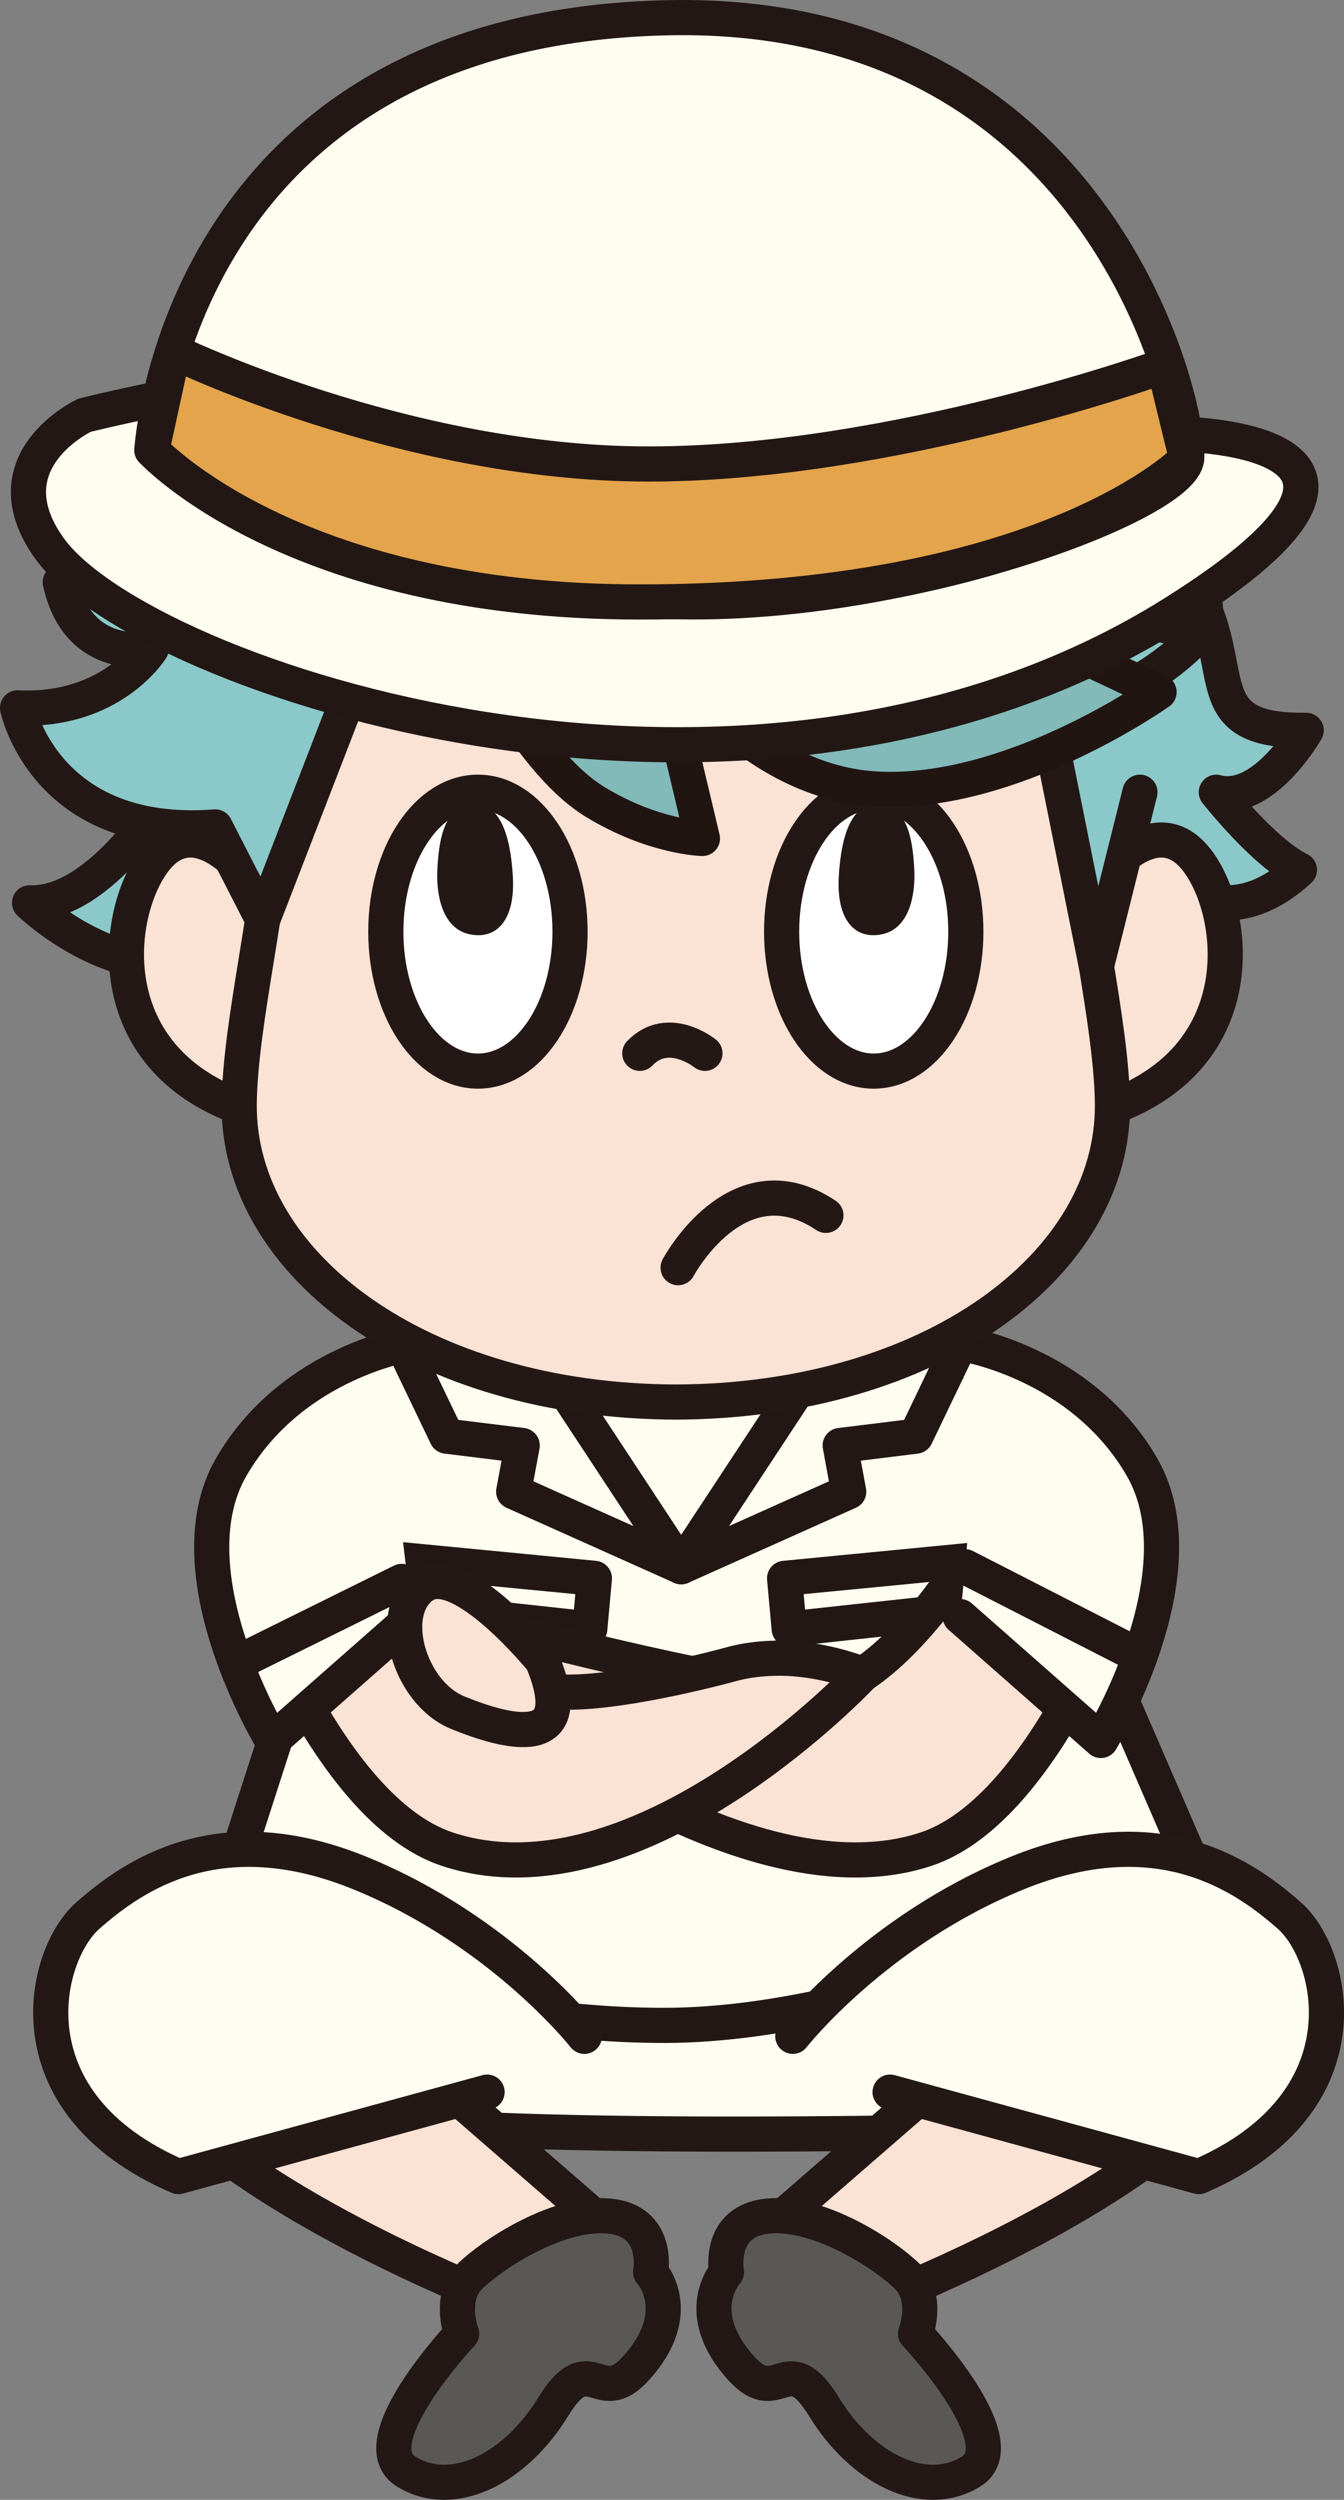 <?xml version="1.0" encoding="UTF-8"?><svg id="_レイヤー_2" xmlns="http://www.w3.org/2000/svg" width="24.277mm" height="45.153mm" viewBox="0 0 68.816 127.991"><rect x="0" y="0" width="68.816" height="127.991" fill="#808080" stroke="none"/><defs><style>.cls-1,.cls-2,.cls-3,.cls-4,.cls-5,.cls-6,.cls-7,.cls-8,.cls-9,.cls-10{stroke-linecap:round;stroke-linejoin:round;stroke-width:1.8px;}.cls-1,.cls-3,.cls-4,.cls-5,.cls-7,.cls-9{stroke:#231815;}.cls-1,.cls-10{fill:none;}.cls-2{fill:#e3a44c;}.cls-2,.cls-6,.cls-10{stroke:#221714;}.cls-11,.cls-6{fill:#fffcf0;}.cls-3{fill:#fae2d5;}.cls-4{fill:#595857;}.cls-5{fill:#fffdf1;}.cls-7{fill:#fff;}.cls-8{fill:#82b9b9;stroke:#211512;}.cls-9{fill:#8bc8c9;}.cls-12{fill:#231815;}</style></defs><g id="_レイヤー_2-2"><path class="cls-5" d="m20.386,92.083s-12.087,14.969-3.142,16.342c8.945,1.373,35.377.649,35.377.649l-6.934-17.977"/><path class="cls-6" d="m20.963,67.752l-9.994,30.966s10.949,4.98,23.043,4.98,27.208-7.877,27.208-7.877l-12.165-28.069h-28.092Z"/><polygon class="cls-6" points="40.173 80.809 40.409 83.402 50.765 82.276 50.276 79.831 40.173 80.809"/><polygon class="cls-6" points="30.435 80.809 30.198 83.402 19.843 82.276 20.331 79.831 30.435 80.809"/><path class="cls-3" d="m15.443,98.077s-10.931-6.293-10.467,3.248c.464,9.541,23.184,17.504,23.184,17.504,0,0-3.431,4.392-1.097,4.568,2.334.176,6.035-7.597,6.035-7.597l-12.712-11.042"/><path class="cls-5" d="m24.94,107.114l-15.808,4.326c-8.735-3.769-6.95-11.327-4.637-13.363s6.693-5.133,13.947-2.174c7.254,2.959,11.479,8.355,11.479,8.355"/><path class="cls-4" d="m33.315,116.332s1.88,2.054-.787,4.959c-1.875,2.042-2.313-1.159-4.208,1.941-1.895,3.099-5.081,4.797-7.513,3.317s2.831-7.065,2.831-7.065c0,0-.703-1.825.421-2.936,1.124-1.111,4.49-3.328,7.116-3.089s2.14,2.873,2.14,2.873Z"/><path class="cls-3" d="m55.073,98.077s10.931-6.293,10.467,3.248-23.184,17.504-23.184,17.504c0,0,3.431,4.392,1.097,4.568s-6.035-7.597-6.035-7.597l12.712-11.042"/><path class="cls-5" d="m45.575,107.114l15.808,4.326c8.735-3.769,6.95-11.327,4.637-13.363-2.313-2.036-6.693-5.133-13.947-2.174-7.254,2.959-11.479,8.355-11.479,8.355"/><path class="cls-4" d="m37.2,116.332s-1.88,2.054.787,4.959c1.875,2.042,2.313-1.159,4.208,1.941,1.895,3.099,5.081,4.797,7.513,3.317s-2.831-7.065-2.831-7.065c0,0,.703-1.825-.421-2.936s-4.49-3.328-7.116-3.089c-2.626.239-2.14,2.873-2.14,2.873Z"/><path class="cls-3" d="m57.857,80.216s-4.15,12.394-10.467,14.467c-9.836,3.227-23.899-8.958-23.899-8.958l2.224-2.323s13.577,3.575,16.438,3.175,6.083-4.961,6.083-4.961l9.621-1.4Z"/><path class="cls-3" d="m12.455,80.216s4.15,12.394,10.467,14.467c9.836,3.227,21.25-8.958,21.25-8.958,0,0-1.591-.654-3.499-.798s-3.256.287-3.256.287c0,0-6.397,1.763-9.258,1.363s-6.083-4.961-6.083-4.961l-9.621-1.4Z"/><path class="cls-11" d="m49.163,82.767l7.203,6.343s5.243-8.577,2.106-14c-3.137-5.423-9.309-6.333-9.309-6.333,0,0,.502,5.333.502,7.4s-.502,6.59-.502,6.59Z"/><path class="cls-11" d="m21.15,82.767l-7.203,6.343s-5.243-8.577-2.106-14c3.137-5.423,9.261-6.333,9.261-6.333,0,0-.546,8.2-.537,9.2s.585,4.79.585,4.79Z"/><path class="cls-10" d="m21.101,68.777s-6.124.91-9.261,6.333c-3.137,5.423,2.106,14,2.106,14l7.203-6.343"/><path class="cls-10" d="m49.163,82.767l7.203,6.343s5.243-8.577,2.106-14c-3.137-5.423-9.309-6.333-9.309-6.333"/><polygon class="cls-6" points="43.456 67.186 34.879 80.216 43.456 76.374 43.019 74.007 46.891 73.53 50.513 65.986 43.456 67.186"/><polygon class="cls-6" points="26.301 67.186 34.879 80.216 26.301 76.374 26.738 74.007 22.866 73.53 19.245 65.986 26.301 67.186"/><path class="cls-9" d="m8.568,40.561s-3.374,5.792-7.054,5.663c0,0,5.366,5.238,10.734,2.171"/><path class="cls-9" d="m24.126,14.504s9.471-8.614,20.956-1.779c0,0,15.396,3.505,16.661,18.639,1.381,3.52-.038,6.092,5.137,6.028,0,0-2.185,3.83-4.601,3.169,0,0,2.415,3.073,4.256,3.978-3.45,3.162-6.057.905-6.057.905"/><path class="cls-3" d="m14.012,46.593s-2.875-4.946-5.406-3.22c-2.53,1.725-4.601,11.156,4.831,13.687"/><path class="cls-3" d="m55.196,46.593s2.875-4.946,5.406-3.22,4.601,11.156-4.831,13.687"/><path class="cls-3" d="m34.604,71.784c13.058-.044,22.434-7.033,22.356-15.261-.04-4.202-1.687-10.471-1.79-14.933,0,0-.764-17.273-20.566-18.376-19.802,1.103-20.566,18.376-20.566,18.376-.103,4.462-1.75,10.731-1.79,14.933-.078,8.229,9.298,15.217,22.356,15.261"/><ellipse class="cls-7" cx="24.471" cy="47.7" rx="4.716" ry="7.139"/><path class="cls-12" d="m24.041,41.191c1.508-.239,2.092,1.476,2.219,3.69s-.824,3.247-2.219,2.952c-1.395-.295-1.712-2.017-1.648-3.296s.254-3.124,1.648-3.345Z"/><path class="cls-1" d="m21.365,35.168s2.645-3.335,5.521-1.955"/><ellipse class="cls-7" cx="44.737" cy="47.7" rx="4.716" ry="7.139"/><path class="cls-12" d="m45.166,41.191c-1.508-.239-2.092,1.476-2.219,3.69s.824,3.247,2.219,2.952c1.395-.295,1.712-2.017,1.648-3.296s-.254-3.124-1.648-3.345Z"/><path class="cls-1" d="m47.842,35.168s-2.645-3.335-5.521-1.955"/><path class="cls-1" d="m36.094,53.929s-1.88-1.52-3.335,0"/><polyline class="cls-9" points="53.082 34.23 56.139 49.469 58.368 40.561"/><path class="cls-9" d="m53.807,28.651c4.141,4.227,7.936,3.45,7.936,3.45,0,0-3.817,4.522-7.957,3.714-8.909-1.739-16.886-6.704-16.886-6.704l2.415,6.057c-7.246-2.29-12.429-8.127-12.429-8.127,0,0-5.898,6.533-8.389,6.982l-5.046,13.053-2.43-4.738c-8.741.67-10.121-6.096-10.121-6.096,4.831.23,6.846-3.03,6.846-3.03,0,0-3.74.811-4.66-3.411,3.22,1.265,4.781-.546,5.521-4.256.666-3.341,7.412-11.757,13.96-11.067,0,0,9.176-9.41,22.937-1.643"/><path class="cls-1" d="m34.721,64.904s3.027-5.705,7.568-2.678"/><path class="cls-9" d="m22.923,15.507s-2.124-3.327-5.593-3.54c0,0,1.975,3.681,2.333,4.673"/><path class="cls-8" d="m24.796,34.001s2.638,5.19,5.637,7.033c2.999,1.843,5.533,1.895,5.533,1.895l-2.416-10.159s4.362,7.241,11.314,7.627,14.482-4.963,14.482-4.963l-8.201-3.857"/><path class="cls-6" d="m60.046,22.215s14.714-.03.069,9.17c-21.873,13.741-52.819,3.298-57.569-3.29-3.242-4.496,1.787-6.837,1.787-6.837,0,0,6.209-1.53,8.607-1.511"/><path class="cls-6" d="m7.777,23.044S9.037,1.393,34.268.907c22.314-.43,26.747,20.319,26.491,22.585-.282,2.488-15.473,8.024-27.573,7.251-16.566-1.058-25.409-7.699-25.409-7.699Z"/><path class="cls-2" d="m7.777,23.044s7.11,7.772,24.935,7.776c21.02.005,28.047-7.329,28.047-7.329l-1.159-4.755s-13.852,5.02-26.39,5.02-24.332-5.762-24.332-5.762l-1.101,5.049Z"/><line class="cls-10" x1="12.076" y1="85.168" x2="20.565" y2="80.967"/><line class="cls-10" x1="58.368" y1="84.8" x2="49.417" y2="80.216"/><path class="cls-3" d="m27.768,85.02s-4.19-5.162-6.101-3.834-.732,5.484,1.776,6.503c2.507,1.019,6.292,2.051,4.326-2.668Z"/></g></svg>